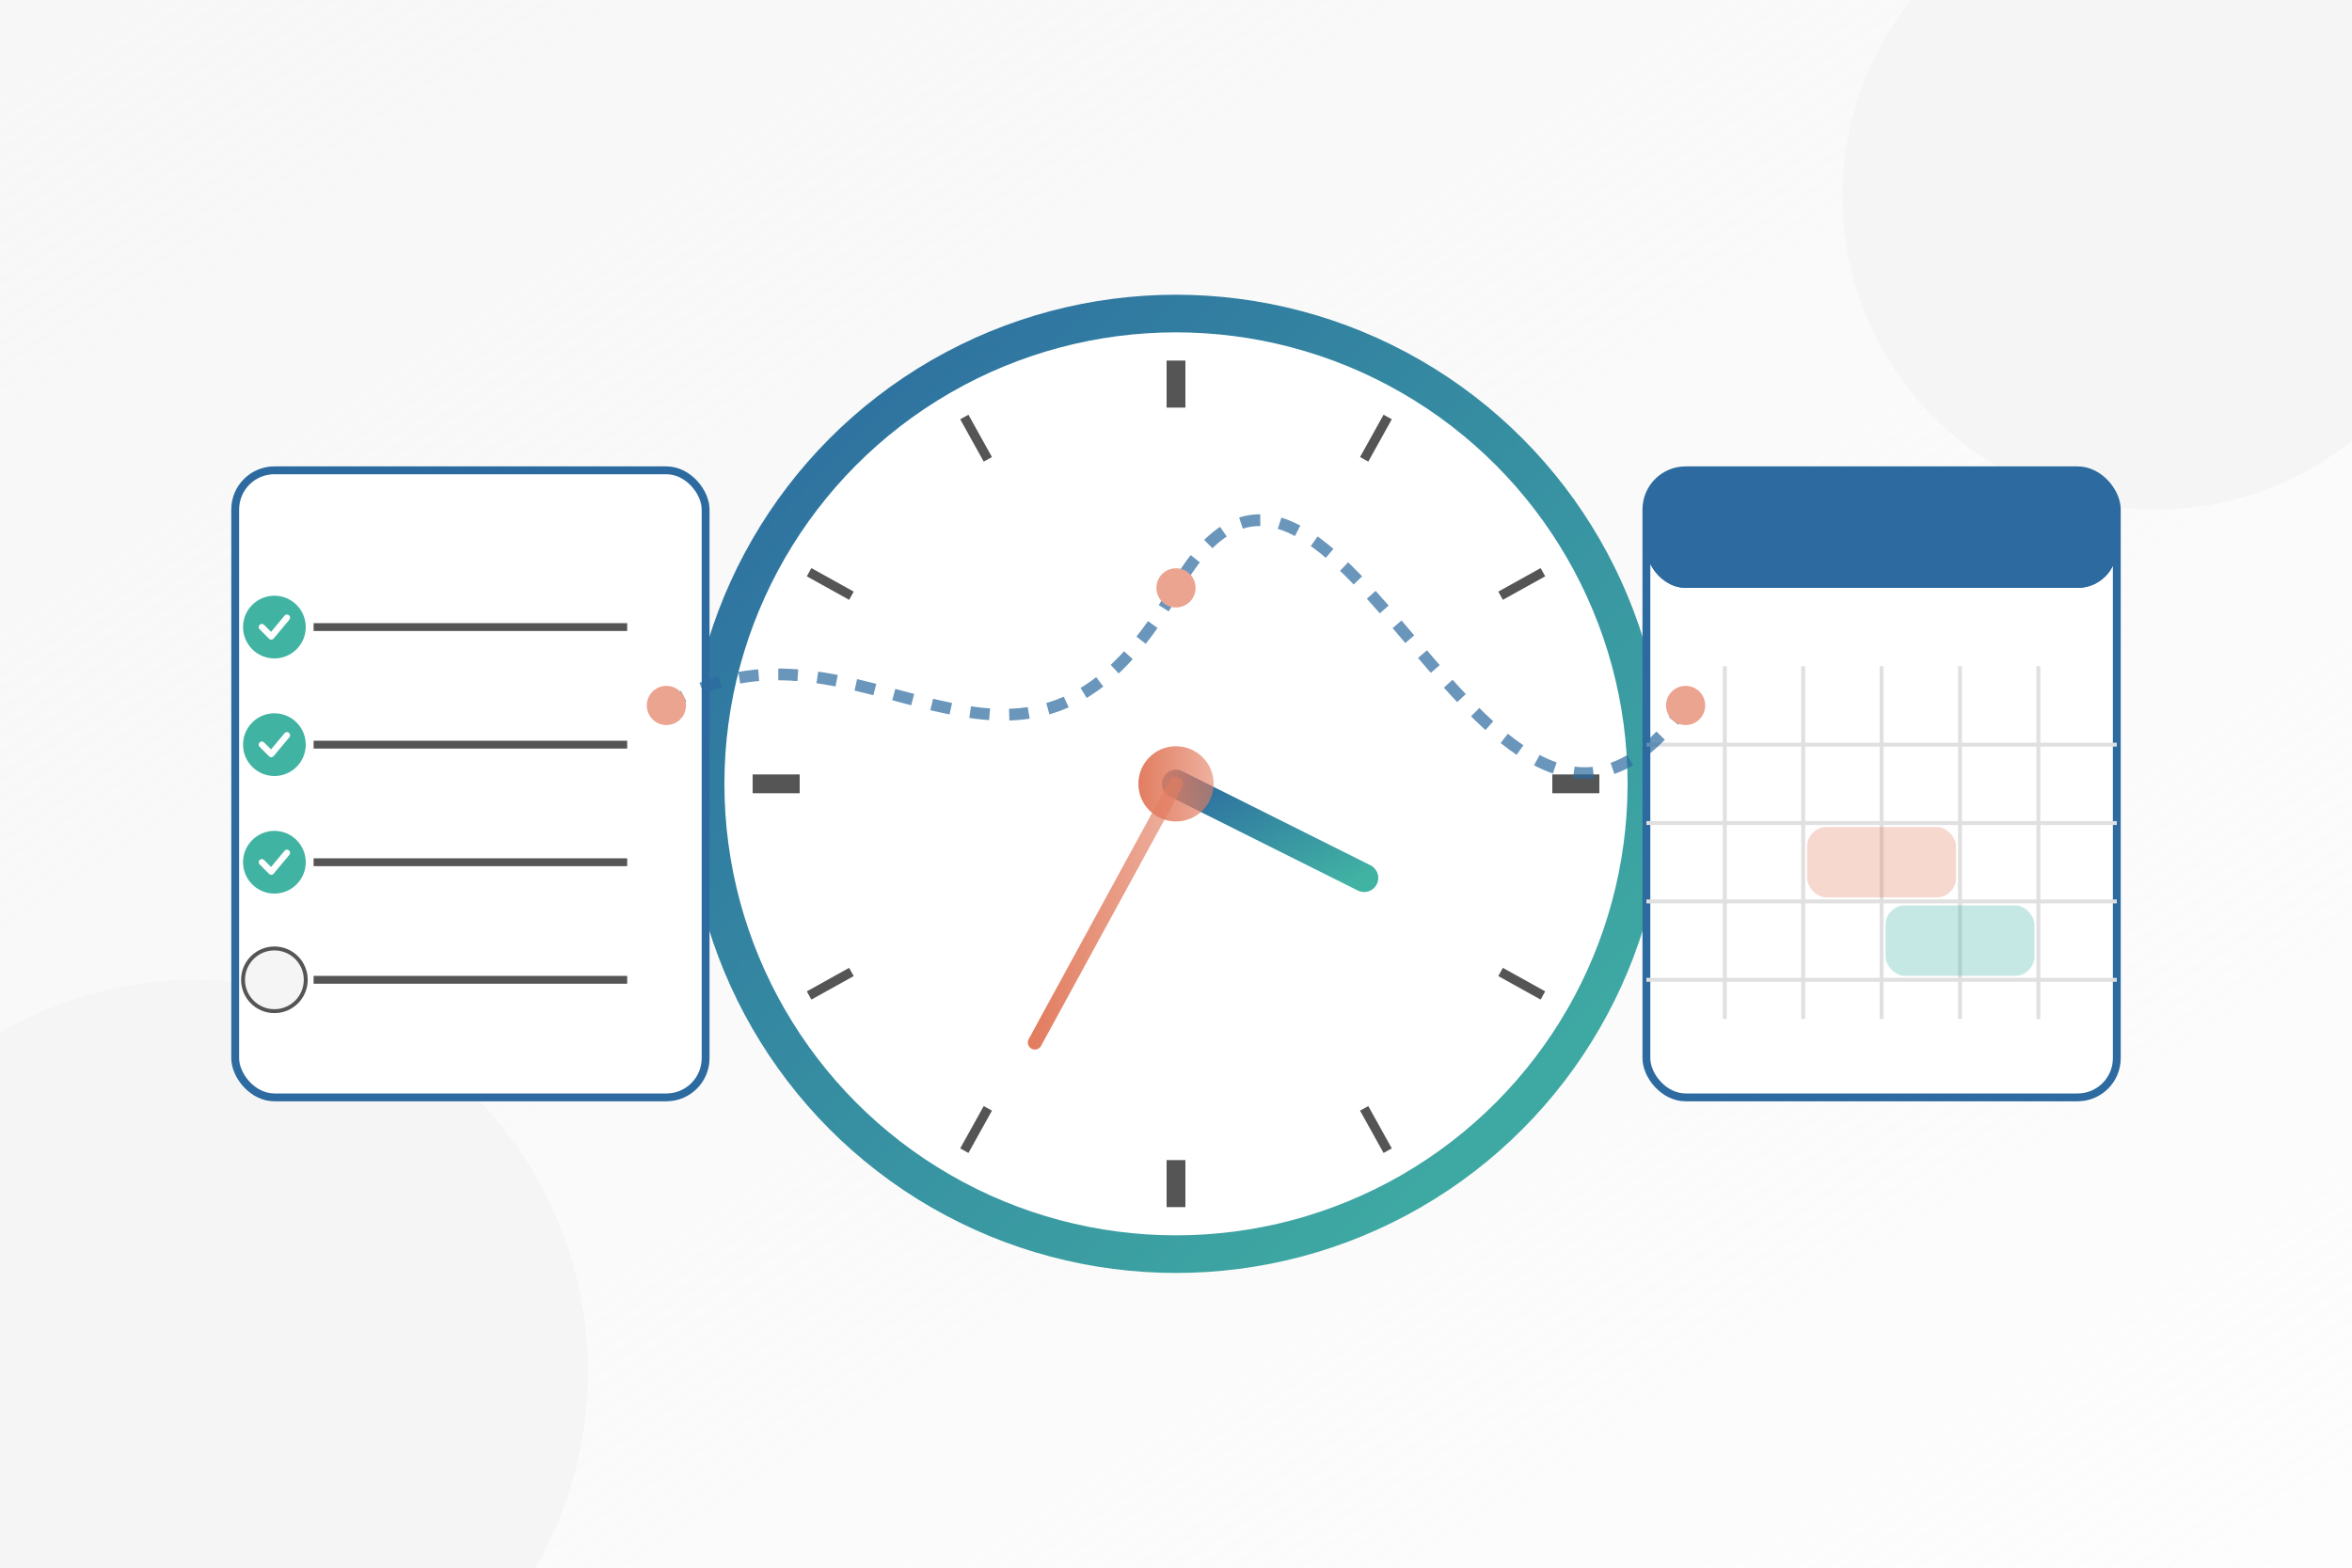 <svg xmlns="http://www.w3.org/2000/svg" width="600" height="400" viewBox="0 0 600 400">
  <defs>
    <linearGradient id="bg-gradient" x1="0%" y1="0%" x2="100%" y2="100%">
      <stop offset="0%" stop-color="#f5f5f5" stop-opacity="0.8" />
      <stop offset="100%" stop-color="#f5f5f5" stop-opacity="0.2" />
    </linearGradient>
    <linearGradient id="clock-gradient" x1="0%" y1="0%" x2="100%" y2="100%">
      <stop offset="0%" stop-color="#2c6aa0" />
      <stop offset="100%" stop-color="#41b3a3" />
    </linearGradient>
    <linearGradient id="accent-gradient" x1="0%" y1="0%" x2="100%" y2="0%">
      <stop offset="0%" stop-color="#e27d60" />
      <stop offset="100%" stop-color="#e27d60" stop-opacity="0.6" />
    </linearGradient>
  </defs>

  <!-- Background -->
  <rect width="600" height="400" fill="url(#bg-gradient)" />
  
  <!-- Abstract shapes for a modern feel -->
  <circle cx="50" cy="350" r="100" fill="#f5f5f5" />
  <circle cx="550" cy="50" r="80" fill="#f5f5f5" />
  
  <!-- Stylized clock representing time management -->
  <g transform="translate(300, 200) scale(1.2)">
    <!-- Clock face -->
    <circle cx="0" cy="0" r="100" fill="white" stroke="url(#clock-gradient)" stroke-width="8" />
    
    <!-- Clock markings -->
    <line x1="0" y1="-90" x2="0" y2="-80" stroke="#555" stroke-width="4" />
    <line x1="90" y1="0" x2="80" y2="0" stroke="#555" stroke-width="4" />
    <line x1="0" y1="90" x2="0" y2="80" stroke="#555" stroke-width="4" />
    <line x1="-90" y1="0" x2="-80" y2="0" stroke="#555" stroke-width="4" />
    
    <!-- Hour markings -->
    <line x1="45" y1="-78" x2="40" y2="-69" stroke="#555" stroke-width="2" />
    <line x1="78" y1="-45" x2="69" y2="-40" stroke="#555" stroke-width="2" />
    <line x1="78" y1="45" x2="69" y2="40" stroke="#555" stroke-width="2" />
    <line x1="45" y1="78" x2="40" y2="69" stroke="#555" stroke-width="2" />
    <line x1="-45" y1="78" x2="-40" y2="69" stroke="#555" stroke-width="2" />
    <line x1="-78" y1="45" x2="-69" y2="40" stroke="#555" stroke-width="2" />
    <line x1="-78" y1="-45" x2="-69" y2="-40" stroke="#555" stroke-width="2" />
    <line x1="-45" y1="-78" x2="-40" y2="-69" stroke="#555" stroke-width="2" />
    
    <!-- Clock hands -->
    <line x1="0" y1="0" x2="0" y2="-60" stroke="url(#clock-gradient)" stroke-width="6" stroke-linecap="round" />
    <line x1="0" y1="0" x2="40" y2="20" stroke="url(#clock-gradient)" stroke-width="6" stroke-linecap="round" />
    <line x1="0" y1="0" x2="-30" y2="55" stroke="url(#accent-gradient)" stroke-width="3" stroke-linecap="round" />
    
    <!-- Center pin -->
    <circle cx="0" cy="0" r="8" fill="url(#accent-gradient)" />
  </g>
  
  <!-- Productivity elements -->
  <g transform="translate(120, 200)">
    <!-- Checklist / Task Management -->
    <rect x="-60" y="-80" width="120" height="160" rx="10" fill="white" stroke="#2c6aa0" stroke-width="2" />
    <line x1="-40" y1="-40" x2="40" y2="-40" stroke="#555" stroke-width="2" />
    <line x1="-40" y1="-10" x2="40" y2="-10" stroke="#555" stroke-width="2" />
    <line x1="-40" y1="20" x2="40" y2="20" stroke="#555" stroke-width="2" />
    <line x1="-40" y1="50" x2="40" y2="50" stroke="#555" stroke-width="2" />
    
    <!-- Checkmarks -->
    <g transform="translate(-50, -40) scale(0.8)">
      <circle cx="0" cy="0" r="10" fill="#41b3a3" />
      <path d="M-4,0 L-1,3 L4,-3" stroke="white" stroke-width="2" stroke-linecap="round" stroke-linejoin="round" fill="none" />
    </g>
    
    <g transform="translate(-50, -10) scale(0.8)">
      <circle cx="0" cy="0" r="10" fill="#41b3a3" />
      <path d="M-4,0 L-1,3 L4,-3" stroke="white" stroke-width="2" stroke-linecap="round" stroke-linejoin="round" fill="none" />
    </g>
    
    <g transform="translate(-50, 20) scale(0.8)">
      <circle cx="0" cy="0" r="10" fill="#41b3a3" />
      <path d="M-4,0 L-1,3 L4,-3" stroke="white" stroke-width="2" stroke-linecap="round" stroke-linejoin="round" fill="none" />
    </g>
    
    <circle cx="-50" cy="50" r="8" fill="#f5f5f5" stroke="#555" stroke-width="1" />
  </g>
  
  <!-- Calendar / Planning element -->
  <g transform="translate(480, 200)">
    <rect x="-60" y="-80" width="120" height="160" rx="10" fill="white" stroke="#2c6aa0" stroke-width="2" />
    
    <!-- Calendar header -->
    <rect x="-60" y="-80" width="120" height="30" rx="10" fill="#2c6aa0" />
    <rect x="-60" y="-80" width="120" height="30" rx="10" mask="url(#calendarMask)" fill="#2c6aa0" />
    
    <!-- Calendar grid -->
    <line x1="-40" y1="-30" x2="-40" y2="60" stroke="#e0e0e0" stroke-width="1" />
    <line x1="-20" y1="-30" x2="-20" y2="60" stroke="#e0e0e0" stroke-width="1" />
    <line x1="0" y1="-30" x2="0" y2="60" stroke="#e0e0e0" stroke-width="1" />
    <line x1="20" y1="-30" x2="20" y2="60" stroke="#e0e0e0" stroke-width="1" />
    <line x1="40" y1="-30" x2="40" y2="60" stroke="#e0e0e0" stroke-width="1" />
    
    <line x1="-60" y1="-10" x2="60" y2="-10" stroke="#e0e0e0" stroke-width="1" />
    <line x1="-60" y1="10" x2="60" y2="10" stroke="#e0e0e0" stroke-width="1" />
    <line x1="-60" y1="30" x2="60" y2="30" stroke="#e0e0e0" stroke-width="1" />
    <line x1="-60" y1="50" x2="60" y2="50" stroke="#e0e0e0" stroke-width="1" />
    
    <!-- Important event highlight -->
    <rect x="-19" y="11" width="38" height="18" rx="5" fill="#e27d60" fill-opacity="0.3" />
    <rect x="1" y="31" width="38" height="18" rx="5" fill="#41b3a3" fill-opacity="0.3" />
  </g>
  
  <!-- Connecting elements and flow - abstract representation of productivity workflow -->
  <g opacity="0.7">
    <path d="M170,180 C220,150 260,220 300,150 C340,80 380,250 430,180" fill="none" stroke="#2c6aa0" stroke-width="3" stroke-dasharray="5,5" />
    <circle cx="170" cy="180" r="5" fill="#e27d60" />
    <circle cx="300" cy="150" r="5" fill="#e27d60" />
    <circle cx="430" cy="180" r="5" fill="#e27d60" />
  </g>
</svg>
